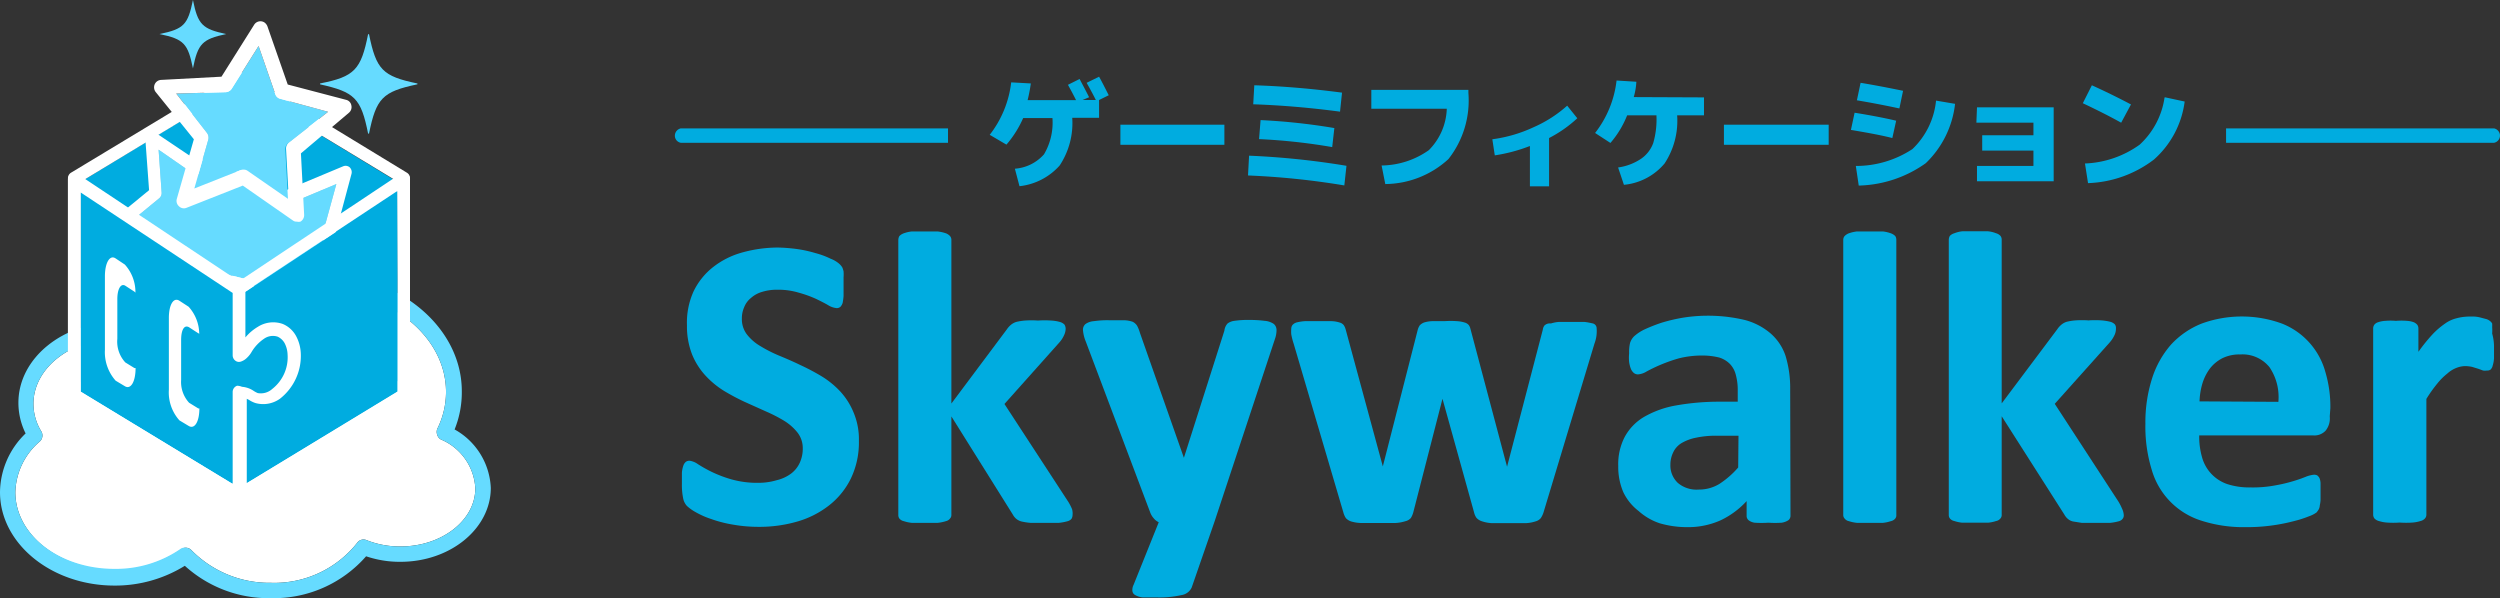 <svg xmlns="http://www.w3.org/2000/svg" width="163" height="39" viewBox="0 0 163 39">
  <rect x="0" y="0" width="163" height="39" fill="#333333" stroke="none"/>
  <defs>
    <style>
      .cls-1 {
        fill: #fff;
      }

      .cls-2 {
        fill: #66dbff;
      }

      .cls-3 {
        fill: #00ace0;
      }
    </style>
  </defs>
  <g id="レイヤー_2" data-name="レイヤー 2">
    <g id="レイヤー_1-2" data-name="レイヤー 1">
      <g>
        <g>
          <path class="cls-1" d="M7.47,37.15a7.53,7.53,0,0,0,4.35-1.34.48.48,0,0,1,.29-.1.52.52,0,0,1,.37.16A7.13,7.13,0,0,0,17.67,38a6.88,6.88,0,0,0,5.62-2.61.5.5,0,0,1,.59-.18,5.89,5.89,0,0,0,2.23.42c2.69,0,4.88-1.7,4.88-3.79a3.66,3.66,0,0,0-2.23-3.18.5.5,0,0,1-.25-.3.55.55,0,0,1,0-.4,5.4,5.4,0,0,0,.57-2.4c0-3.71-3.83-6.71-8.54-6.71-3.62,0-6.86,1.8-8.06,4.49a.5.5,0,0,1-.35.3.56.56,0,0,1-.43-.12,6.22,6.22,0,0,0-4.07-1.44c-3,0-5.45,1.91-5.45,4.25a3.44,3.44,0,0,0,.51,1.79.53.53,0,0,1-.09.66A4.5,4.5,0,0,0,1,32.09C1,34.88,3.9,37.15,7.47,37.15Z"/>
          <path class="cls-2" d="M17.67,39a8.12,8.12,0,0,1-5.62-2.11,8.62,8.62,0,0,1-4.58,1.29C3.35,38.18,0,35.44,0,32.09a5.39,5.39,0,0,1,1.67-3.83,4.49,4.49,0,0,1-.47-2C1.2,23.35,4.1,21,7.66,21a7.37,7.37,0,0,1,4.22,1.29c1.54-2.73,4.94-4.52,8.69-4.52,5.26,0,9.54,3.47,9.54,7.74A6.44,6.44,0,0,1,29.64,28,4.58,4.58,0,0,1,32,31.81c0,2.66-2.64,4.82-5.89,4.82a6.82,6.82,0,0,1-2.24-.36A8,8,0,0,1,17.67,39Zm-5.56-3.29a.52.52,0,0,1,.37.16A7.13,7.13,0,0,0,17.67,38a6.88,6.88,0,0,0,5.62-2.61.5.5,0,0,1,.59-.18,5.89,5.89,0,0,0,2.23.42c2.69,0,4.88-1.7,4.88-3.79a3.66,3.66,0,0,0-2.23-3.18.5.5,0,0,1-.25-.3.55.55,0,0,1,0-.4,5.4,5.4,0,0,0,.57-2.4c0-3.71-3.83-6.71-8.54-6.71-3.62,0-6.86,1.8-8.06,4.49a.5.5,0,0,1-.35.3.56.56,0,0,1-.43-.12,6.22,6.22,0,0,0-4.07-1.44c-3,0-5.45,1.91-5.45,4.25a3.44,3.44,0,0,0,.51,1.79.53.53,0,0,1-.09.66A4.5,4.5,0,0,0,1,32.09c0,2.79,2.89,5,6.46,5a7.44,7.44,0,0,0,4.35-1.33A.52.52,0,0,1,12.11,35.71Z"/>
          <polygon class="cls-3" points="25.91 11.86 16 5.83 15.17 5.83 5.26 11.86 5.26 24.91 15.15 18.38 16.12 18.45 25.91 24.91 25.91 11.86"/>
          <path class="cls-1" d="M26.53,11.26,15.79,4.72h-.32L4.63,11.26a.42.42,0,0,0-.2.36v14a.42.42,0,0,0,.22.37.36.36,0,0,0,.2.06A.57.57,0,0,0,5.07,26l10.51-6.94L26.1,26a.44.44,0,0,0,.22.07.36.36,0,0,0,.2-.06.44.44,0,0,0,.21-.37v-14A.41.41,0,0,0,26.53,11.26Zm-21.27.6,9.91-6V18.37L5.26,24.91Zm20.65,13L16,18.37V5.83l9.91,6Z"/>
          <path class="cls-2" d="M11.2,15.6l1,2.64.37-.6a.36.36,0,0,1,.34-.2H13l3.23.81a.39.39,0,0,1,.28.26l1.24,3.32,1.82-3a.41.41,0,0,1,.33-.2l3.47-.17L21.1,15.73a.43.43,0,0,1-.09-.38L21.93,12l-3.22,1.35a.4.4,0,0,1-.37,0l-2.79-2a.42.42,0,0,1-.17-.45l.17-.63L13,11.34a.42.42,0,0,1-.38,0L10.34,9.76l.2,2.81a.44.44,0,0,1-.15.35L8.25,14.68l2.67.67A.44.44,0,0,1,11.2,15.6Z"/>
          <path class="cls-1" d="M17.63,23.18h0a.39.39,0,0,1-.34-.26L15.8,19l-2.73-.68-.64,1.06a.4.4,0,0,1-.55.14.39.39,0,0,1-.17-.21l-1.19-3.22-3.26-.82a.4.4,0,0,1-.3-.49.43.43,0,0,1,.14-.23l2.62-2.15L9.47,9a.42.42,0,0,1,.2-.38.4.4,0,0,1,.42,0l2.81,1.89L16,9.19a.4.4,0,0,1,.42.07.42.42,0,0,1,.12.42l-.3,1.16,2.36,1.58,3.78-1.58a.41.41,0,0,1,.42.07.44.44,0,0,1,.12.42l-1.07,4,2.63,3.2a.41.41,0,0,1,0,.58.4.4,0,0,1-.24.1l-4.08.2L18,23A.39.39,0,0,1,17.63,23.18Zm-4.75-5.74H13l3.23.81a.39.39,0,0,1,.28.26l1.24,3.32,1.82-3a.41.41,0,0,1,.33-.2l3.47-.17L21.1,15.73a.43.43,0,0,1-.09-.38L21.93,12l-3.22,1.35a.4.4,0,0,1-.37,0l-2.79-2a.42.42,0,0,1-.17-.45l.17-.63L13,11.34a.42.42,0,0,1-.38,0L10.34,9.76l.2,2.81a.44.44,0,0,1-.15.35L8.25,14.68l2.67.67a.44.44,0,0,1,.28.25l1,2.64.37-.6A.35.35,0,0,1,12.88,17.44Z"/>
          <path class="cls-2" d="M18.84,9.29l2.55-2-3.12-.85a.46.46,0,0,1-.32-.3L16.86,3,15.11,5.78a.5.5,0,0,1-.39.23l-3.23.09,2,2.56a.52.52,0,0,1,.09.45l-.91,3.18,3-1.19h.18a.41.41,0,0,1,.26.09l2.67,1.86L18.6,9.74A.5.5,0,0,1,18.84,9.29Z"/>
          <path class="cls-1" d="M19.36,14.45a.38.38,0,0,1-.27-.08L15.83,12.1l-3.67,1.45a.45.45,0,0,1-.49-.1.47.47,0,0,1-.14-.49l1.11-3.88L10.15,6a.5.5,0,0,1-.06-.51.48.48,0,0,1,.41-.28L14.44,5l2.14-3.4a.48.48,0,0,1,.67-.13.58.58,0,0,1,.18.23l1.33,3.81,3.81,1a.45.45,0,0,1,.34.37.48.48,0,0,1-.17.48L19.62,10l.21,4a.49.49,0,0,1-.24.45A.45.45,0,0,1,19.36,14.45ZM15.9,11.06a.41.41,0,0,1,.26.09L18.83,13,18.65,9.7a.49.49,0,0,1,.19-.41l2.55-2-3.12-.85a.46.46,0,0,1-.32-.3L16.86,3,15.11,5.78a.5.5,0,0,1-.39.23l-3.23.09,2,2.56a.52.52,0,0,1,.09.45l-.91,3.18,3-1.19A.45.45,0,0,1,15.9,11.06Z"/>
          <path class="cls-2" d="M27.2,5.5c-2.26.48-2.67.9-3.14,3.21H24C23.54,6.4,23.12,6,20.87,5.5V5.44C23.12,5,23.54,4.54,24,2.23h.06c.47,2.31.88,2.74,3.14,3.21C27.23,5.45,27.23,5.5,27.2,5.5Z"/>
          <path class="cls-2" d="M14.75,2.22c-1.56.33-1.85.63-2.17,2.24h0C12.25,2.85,12,2.55,10.4,2.22h0C12,1.89,12.25,1.6,12.58,0h0c.32,1.6.61,1.89,2.17,2.22C14.77,2.19,14.77,2.22,14.75,2.22Z"/>
          <polygon class="cls-3" points="16 19.03 15.17 19.03 5.26 12.48 5.26 25.53 15.17 31.56 15.17 31.51 16 31.56 25.91 25.53 25.91 12.48 16 19.03"/>
          <path class="cls-1" d="M26.52,11.34a.4.4,0,0,0-.42,0l-10.52,7L5.07,11.35a.4.4,0,0,0-.42,0,.4.4,0,0,0-.22.37v14a.43.43,0,0,0,.2.36l10.74,6.54a.4.4,0,0,0,.42,0h0L26.53,26.1a.41.41,0,0,0,.2-.36v-14A.39.39,0,0,0,26.52,11.34ZM15.46,25.15a.43.43,0,0,0-.29.4v6l-9.91-6v-13l9.91,6.55v4.07a.44.44,0,0,0,.18.35.38.38,0,0,0,.37.05,1,1,0,0,0,.37-.23,1.7,1.7,0,0,0,.33-.42v0a2.72,2.72,0,0,1,.79-.83,1,1,0,0,1,.89-.14,1,1,0,0,1,.46.43,1.72,1.72,0,0,1,.19.73,2.62,2.62,0,0,1-1,2.25,1.11,1.11,0,0,1-.94.27,1.51,1.51,0,0,1-.28-.15,1.57,1.57,0,0,0-.75-.26A.86.86,0,0,0,15.46,25.15ZM16,32.41a.2.2,0,0,0,0-.11A.2.2,0,0,1,16,32.41ZM26,25.5l-9.91,6V26l.14.07a1.72,1.72,0,0,0,.43.21A1.88,1.88,0,0,0,18.25,26a3.55,3.55,0,0,0,1.36-3,2.61,2.61,0,0,0-.3-1.08,1.76,1.76,0,0,0-.88-.8,1.86,1.86,0,0,0-1.62.19A3.16,3.16,0,0,0,16,22V19l9.91-6.55Z"/>
          <path class="cls-1" d="M12.33,21.34l.6.39s.05,0,.06.06A2.67,2.67,0,0,0,12.3,20l-.6-.39c-.38-.25-.69.25-.69,1.12v4.68a2.73,2.73,0,0,0,.69,2l.6.36c.39.24.7-.28.7-1.14h-.07l-.6-.37a2,2,0,0,1-.52-1.49V22.17C11.81,21.53,12,21.15,12.33,21.34Z"/>
          <path class="cls-1" d="M8.17,18.63l.6.39.06.06a2.67,2.67,0,0,0-.69-1.83l-.6-.4c-.38-.26-.7.28-.7,1.17v4.8a2.79,2.79,0,0,0,.7,2l.6.36c.39.24.7-.3.7-1.18H8.77l-.6-.37a2,2,0,0,1-.52-1.54V19.5C7.65,18.84,7.88,18.45,8.17,18.63Z"/>
        </g>
        <g>
          <path class="cls-3" d="M56,28.75a5.42,5.42,0,0,1-.52,2.44,5,5,0,0,1-1.41,1.75A6.08,6.08,0,0,1,52,34a8.84,8.84,0,0,1-2.56.35,9.46,9.46,0,0,1-1.68-.15,8.1,8.1,0,0,1-1.39-.36,5.42,5.42,0,0,1-1-.44,2.9,2.9,0,0,1-.58-.41,1,1,0,0,1-.25-.51,4.27,4.27,0,0,1-.08-.94v-.71a1.79,1.79,0,0,1,.09-.46.56.56,0,0,1,.17-.26.4.4,0,0,1,.24-.07,1.21,1.21,0,0,1,.54.22,8.74,8.74,0,0,0,.89.5,8.12,8.12,0,0,0,1.32.5,6.2,6.2,0,0,0,1.76.22,4.19,4.19,0,0,0,1.17-.17,2.58,2.58,0,0,0,.95-.44,1.85,1.85,0,0,0,.56-.71,2.2,2.2,0,0,0,.19-.94,1.65,1.65,0,0,0-.33-1,3.33,3.33,0,0,0-.86-.77,9.7,9.7,0,0,0-1.2-.62l-1.38-.62a14.2,14.2,0,0,1-1.39-.74,5.8,5.8,0,0,1-1.2-1,4.58,4.58,0,0,1-.86-1.37,5.05,5.05,0,0,1-.33-1.89A4.93,4.93,0,0,1,45.22,19a4.48,4.48,0,0,1,1.28-1.59,5.39,5.39,0,0,1,1.9-.95,8.71,8.71,0,0,1,2.32-.32,10.69,10.69,0,0,1,1.26.1,8,8,0,0,1,1.18.26,5.2,5.2,0,0,1,1,.37,1.84,1.84,0,0,1,.57.34,1.06,1.06,0,0,1,.19.23,1.83,1.83,0,0,1,.08.25,2.67,2.67,0,0,1,0,.4V19.3a3.47,3.47,0,0,1-.06.45.68.68,0,0,1-.15.26.38.38,0,0,1-.23.08A1.27,1.27,0,0,1,54,19.9c-.22-.13-.5-.27-.81-.42a7.47,7.47,0,0,0-1.12-.4,4.6,4.6,0,0,0-1.38-.19,3.25,3.25,0,0,0-1,.14,1.87,1.87,0,0,0-.73.4,1.44,1.44,0,0,0-.44.6,1.8,1.8,0,0,0-.15.75,1.64,1.64,0,0,0,.31,1,3.05,3.05,0,0,0,.87.77,8.9,8.9,0,0,0,1.23.63c.46.19.95.4,1.4.62a14.37,14.37,0,0,1,1.4.74,5.82,5.82,0,0,1,1.22,1,4.58,4.58,0,0,1,.86,1.37A4.48,4.48,0,0,1,56,28.75Z"/>
          <path class="cls-3" d="M69.93,33.6a.48.48,0,0,1-.07.23.53.53,0,0,1-.28.16,3.41,3.41,0,0,1-.54.1H67.19A4,4,0,0,1,66.6,34a.9.9,0,0,1-.35-.18,1,1,0,0,1-.22-.28l-4-6.39v6.43a.33.33,0,0,1-.09.23.46.46,0,0,1-.27.17,2.59,2.59,0,0,1-.54.11H59.45a2.41,2.41,0,0,1-.52-.11.51.51,0,0,1-.29-.17.39.39,0,0,1-.07-.23V15.64a.55.55,0,0,1,.07-.25.79.79,0,0,1,.29-.18,2.31,2.31,0,0,1,.52-.12h1.68a2.62,2.62,0,0,1,.54.12.71.71,0,0,1,.27.18.38.38,0,0,1,.09.25V26.31l3.62-4.84a1.32,1.32,0,0,1,.25-.28,1,1,0,0,1,.36-.2,3.63,3.63,0,0,1,.56-.09,6.17,6.17,0,0,1,.86,0,6.17,6.17,0,0,1,.86,0,2.62,2.62,0,0,1,.56.09.69.69,0,0,1,.3.17.5.5,0,0,1,.08.26,1,1,0,0,1-.1.43,1.8,1.8,0,0,1-.32.49l-3.57,4,4.17,6.39a3.45,3.45,0,0,1,.24.47A1.14,1.14,0,0,1,69.93,33.6Z"/>
          <path class="cls-3" d="M79.19,34l-1.49,4.3a.87.87,0,0,1-.67.5,6.55,6.55,0,0,1-1.65.15H74.5a1.23,1.23,0,0,1-.5-.16.35.35,0,0,1-.17-.28.73.73,0,0,1,.08-.38l1.64-4.08a.93.93,0,0,1-.33-.26,1.2,1.2,0,0,1-.22-.36L70.79,22.26a2.43,2.43,0,0,1-.18-.74.48.48,0,0,1,.16-.39,1.07,1.07,0,0,1,.55-.19,6.11,6.11,0,0,1,1-.06h1a1.91,1.91,0,0,1,.53.1.73.73,0,0,1,.29.26,2.53,2.53,0,0,1,.19.48l2.86,8.13h0l2.64-8.29a.81.81,0,0,1,.21-.47.91.91,0,0,1,.43-.17,6.17,6.17,0,0,1,1-.06,7.73,7.73,0,0,1,1,.06,1.22,1.22,0,0,1,.58.2.52.52,0,0,1,.18.4,1.77,1.77,0,0,1-.11.6Z"/>
          <path class="cls-3" d="M104.1,21.4a2.27,2.27,0,0,1-.14,1l-3.32,11a1.46,1.46,0,0,1-.18.38.65.65,0,0,1-.33.21,2.41,2.41,0,0,1-.65.12h-2.2a2.41,2.41,0,0,1-.65-.12.84.84,0,0,1-.36-.22,1,1,0,0,1-.16-.36L94.05,26v0l-1.9,7.39a1.4,1.4,0,0,1-.16.38.66.66,0,0,1-.35.21,2.62,2.62,0,0,1-.68.12h-2.2A2.55,2.55,0,0,1,88.1,34a.8.8,0,0,1-.35-.22,1.28,1.28,0,0,1-.16-.36l-3.24-11a4.71,4.71,0,0,1-.16-.62,2.28,2.28,0,0,1,0-.37.41.41,0,0,1,.08-.24.57.57,0,0,1,.28-.17,3.08,3.08,0,0,1,.53-.08h1.74a1.9,1.9,0,0,1,.53.09.5.5,0,0,1,.27.18,1,1,0,0,1,.12.28l2.42,8.92v0l2.28-8.92a1,1,0,0,1,.13-.28.8.8,0,0,1,.27-.18,2.09,2.09,0,0,1,.51-.09h.83a5.61,5.61,0,0,1,.82,0,2.1,2.1,0,0,1,.5.09.54.54,0,0,1,.26.16.66.66,0,0,1,.11.24l2.39,9v0l2.33-8.93a.57.57,0,0,1,.11-.28.52.52,0,0,1,.42-.13,2.28,2.28,0,0,1,.52-.1h1.67a4,4,0,0,1,.5.09.33.33,0,0,1,.29.36Z"/>
          <path class="cls-3" d="M116.74,33.61a.37.37,0,0,1-.14.31,1.12,1.12,0,0,1-.43.16,6.33,6.33,0,0,1-.87,0,6.78,6.78,0,0,1-.9,0,.85.85,0,0,1-.39-.16.37.37,0,0,1-.13-.31v-.94a5.46,5.46,0,0,1-1.71,1.26,5.19,5.19,0,0,1-2.16.44,6.39,6.39,0,0,1-1.79-.25,3.9,3.9,0,0,1-1.38-.8,3.4,3.4,0,0,1-1-1.23,4.17,4.17,0,0,1-.33-1.71,3.85,3.85,0,0,1,.42-1.89,3.39,3.39,0,0,1,1.25-1.3,6.35,6.35,0,0,1,2.07-.75,16.09,16.09,0,0,1,2.86-.25h1.19v-.73a3.7,3.7,0,0,0-.12-1,1.57,1.57,0,0,0-.38-.72,1.68,1.68,0,0,0-.71-.43,4.56,4.56,0,0,0-1.11-.13,6.13,6.13,0,0,0-1.54.19,10.45,10.45,0,0,0-2.08.85,1.25,1.25,0,0,1-.56.19.42.42,0,0,1-.27-.09.69.69,0,0,1-.2-.28,2.09,2.09,0,0,1-.11-.43,2.81,2.81,0,0,1,0-.58,2.54,2.54,0,0,1,.06-.67,1.06,1.06,0,0,1,.26-.43,2.87,2.87,0,0,1,.68-.45,10.84,10.84,0,0,1,1.12-.44,11.11,11.11,0,0,1,1.41-.33,10.41,10.41,0,0,1,4,.15,4.23,4.23,0,0,1,1.67.86,3.34,3.34,0,0,1,1,1.49,7.18,7.18,0,0,1,.3,2.16Zm-3.39-5.2H112a6.24,6.24,0,0,0-1.43.13,3,3,0,0,0-.95.36,1.4,1.4,0,0,0-.53.6,1.82,1.82,0,0,0-.18.79,1.56,1.56,0,0,0,.49,1.2,1.88,1.88,0,0,0,1.34.43,2.56,2.56,0,0,0,1.35-.36,5.8,5.8,0,0,0,1.24-1.08Z"/>
          <path class="cls-3" d="M123.64,33.58a.33.33,0,0,1-.07.23.51.51,0,0,1-.29.17,2.29,2.29,0,0,1-.52.11h-1.68a2.38,2.38,0,0,1-.53-.11.46.46,0,0,1-.28-.17.33.33,0,0,1-.09-.23V15.64a.38.38,0,0,1,.09-.25.75.75,0,0,1,.28-.18,2.4,2.4,0,0,1,.53-.12h1.68a2.31,2.31,0,0,1,.52.12.79.79,0,0,1,.29.18.45.45,0,0,1,.07.25Z"/>
          <path class="cls-3" d="M138.47,33.6a.34.34,0,0,1-.08.23.44.44,0,0,1-.26.16,3.33,3.33,0,0,1-.55.1h-1.85l-.57-.09a.78.78,0,0,1-.35-.18,1,1,0,0,1-.22-.28l-4.08-6.4v6.43a.32.32,0,0,1-.08.23.46.46,0,0,1-.28.17,2.38,2.38,0,0,1-.53.11q-.42,0-.84,0t-.84,0a2.41,2.41,0,0,1-.52-.11.51.51,0,0,1-.29-.17.37.37,0,0,1-.07-.23V15.63a.55.55,0,0,1,.07-.25.66.66,0,0,1,.29-.17,2,2,0,0,1,.52-.13h1.68a2,2,0,0,1,.53.13.62.62,0,0,1,.28.17.39.39,0,0,1,.08.25V26.3l3.63-4.84a1.32,1.32,0,0,1,.25-.28,1,1,0,0,1,.36-.2,3.63,3.63,0,0,1,.56-.09,6.17,6.17,0,0,1,.86,0,6.17,6.17,0,0,1,.86,0,3.44,3.44,0,0,1,.56.09.69.69,0,0,1,.3.17.41.41,0,0,1,.07.26,1,1,0,0,1-.09.43,2,2,0,0,1-.32.49l-3.58,4,4.15,6.37a3.45,3.45,0,0,1,.24.47A1.08,1.08,0,0,1,138.47,33.6Z"/>
          <path class="cls-3" d="M151.9,27.15a1.27,1.27,0,0,1-.28.94,1,1,0,0,1-.78.3h-7.45a4.79,4.79,0,0,0,.18,1.41,2.56,2.56,0,0,0,1.64,1.76,4.65,4.65,0,0,0,1.53.22,7.76,7.76,0,0,0,1.59-.13,9.78,9.78,0,0,0,1.19-.28,8.47,8.47,0,0,0,.83-.29,2,2,0,0,1,.53-.13.46.46,0,0,1,.21.05.58.58,0,0,1,.14.17,1,1,0,0,1,.07.35V32.6a2,2,0,0,1-.05.35.59.59,0,0,1-.07.26,1.43,1.43,0,0,1-.14.2,1.89,1.89,0,0,1-.49.25,7.1,7.1,0,0,1-1,.32,12,12,0,0,1-3.12.39,9,9,0,0,1-2.86-.41,4.89,4.89,0,0,1-3.28-3.34,9.58,9.58,0,0,1-.41-3,9.41,9.41,0,0,1,.43-2.93,6.18,6.18,0,0,1,1.23-2.21,5.45,5.45,0,0,1,2-1.38,7.64,7.64,0,0,1,5.25,0,4.73,4.73,0,0,1,2.82,3.14,7.94,7.94,0,0,1,.33,2.37Zm-3.35-.95a3.47,3.47,0,0,0-.58-2.26,2.26,2.26,0,0,0-1.91-.83,2.53,2.53,0,0,0-1.15.24,2.46,2.46,0,0,0-.81.66,3.18,3.18,0,0,0-.49.95,4.51,4.51,0,0,0-.2,1.21Z"/>
          <path class="cls-3" d="M162.61,22.55v.81a2,2,0,0,1-.09.49.48.48,0,0,1-.14.25.38.38,0,0,1-.23.06,1.09,1.09,0,0,1-.25,0l-.3-.11-.42-.13a2.3,2.3,0,0,0-.45-.05,1.62,1.62,0,0,0-.58.12,1.9,1.9,0,0,0-.59.37,4,4,0,0,0-.65.65,8.75,8.75,0,0,0-.71,1v7.55a.36.36,0,0,1-.09.24.56.56,0,0,1-.29.17,2.28,2.28,0,0,1-.52.1,5.89,5.89,0,0,1-.84,0,5.89,5.89,0,0,1-.84,0,2.28,2.28,0,0,1-.52-.1.61.61,0,0,1-.29-.17.43.43,0,0,1-.08-.24V21.43a.43.43,0,0,1,.07-.25.49.49,0,0,1,.25-.17,1.79,1.79,0,0,1,.46-.09,4.09,4.09,0,0,1,.7,0,4.57,4.57,0,0,1,.74,0,1.57,1.57,0,0,1,.43.09.66.66,0,0,1,.23.17.43.43,0,0,1,.07.25v1.51a11,11,0,0,1,.91-1.13,5,5,0,0,1,.81-.7,2.18,2.18,0,0,1,.77-.36,3.33,3.33,0,0,1,.77-.11h.38a2,2,0,0,1,.43.07l.38.1a.72.72,0,0,1,.24.14.44.44,0,0,1,.12.15,1.74,1.74,0,0,1,0,.22,3.09,3.09,0,0,1,0,.43A3.22,3.22,0,0,1,162.61,22.55Z"/>
          <path class="cls-3" d="M162.61,8.37H145.14v.94h17.47a.48.48,0,0,0,.38-.56A.49.49,0,0,0,162.61,8.37Z"/>
          <path class="cls-3" d="M61.81,8.37H44.39a.49.49,0,0,0-.38.57.47.47,0,0,0,.38.37H61.81Z"/>
          <path class="cls-3" d="M71.66,7.68H69.91a5,5,0,0,1-.82,3.11,4.09,4.09,0,0,1-2.62,1.35L66.17,11a2.8,2.8,0,0,0,1.9-.94,4.07,4.07,0,0,0,.55-2.36H66.71a6.92,6.92,0,0,1-1.09,1.73l-1.09-.64a6.84,6.84,0,0,0,1.4-3.42l1.28.07A10.09,10.09,0,0,1,67,6.53h3.16c-.2-.4-.38-.73-.53-1l.76-.38c.22.42.43.81.62,1.19l-.43.18h.87c-.2-.4-.4-.76-.6-1.12L71.66,5c.25.45.45.86.63,1.21l-.63.31Z"/>
          <path class="cls-3" d="M73.05,9.44V8.13h6.78V9.44Z"/>
          <path class="cls-3" d="M81.37,11.44l.07-1.29a52,52,0,0,1,6.35.66l-.14,1.28A50.62,50.62,0,0,0,81.37,11.44Zm.34-4.64.07-1.24c1.91.06,3.82.23,5.72.48l-.13,1.24Q84.43,6.89,81.71,6.8Zm.38,2.27.1-1.24A40.21,40.21,0,0,1,87,8.35l-.14,1.24a38.22,38.22,0,0,0-4.77-.52Z"/>
          <path class="cls-3" d="M89.41,5.86h6.33v.21a6.18,6.18,0,0,1-1.3,4.3A6.16,6.16,0,0,1,90.32,12l-.24-1.21a5.43,5.43,0,0,0,3.08-1,4,4,0,0,0,1.17-2.7H89.41Z"/>
          <path class="cls-3" d="M97.3,9.08A9.17,9.17,0,0,0,100,8.29a8.2,8.2,0,0,0,2.18-1.4l.66.82A8.27,8.27,0,0,1,101,9v3.15H99.75V9.52a10.76,10.76,0,0,1-2.29.61Z"/>
          <path class="cls-3" d="M111.1,6.35V7.52h-1.75a5.06,5.06,0,0,1-.82,3.14,3.94,3.94,0,0,1-2.65,1.39l-.38-1.13a3.59,3.59,0,0,0,1.44-.53,2.12,2.12,0,0,0,.85-1.06A5.54,5.54,0,0,0,108,7.52h-1.91A6.33,6.33,0,0,1,105,9.32l-1-.65a6.81,6.81,0,0,0,1.4-3.42l1.29.08a4.31,4.31,0,0,1-.17,1Z"/>
          <path class="cls-3" d="M112.4,9.44V8.13h6.83V9.44Z"/>
          <path class="cls-3" d="M120.68,8.47l.24-1.12c1,.16,1.9.33,2.71.52L123.38,9C122.51,8.78,121.61,8.63,120.68,8.47Zm.32,2.35a6.68,6.68,0,0,0,3.69-1.1,5.06,5.06,0,0,0,1.54-3.16l1.24.21a6.33,6.33,0,0,1-1.91,3.87,7.84,7.84,0,0,1-4.37,1.46Zm.07-4.28.24-1.14c.87.14,1.79.32,2.77.52l-.24,1.15C122.71,6.83,121.79,6.66,121.07,6.54Z"/>
          <path class="cls-3" d="M128.9,7h5v4.82h-5v-1h3.68v-1h-3.34v-1h3.34V8h-3.72Z"/>
          <path class="cls-3" d="M135.8,6.73l.59-1.17c.79.36,1.64.77,2.55,1.25L138.3,8C137.4,7.5,136.56,7.09,135.8,6.73Zm5.39-.38,1.25.27a6.08,6.08,0,0,1-2,3.78,7.5,7.5,0,0,1-4.3,1.54l-.2-1.28a6.53,6.53,0,0,0,3.57-1.23,5.19,5.19,0,0,0,1.62-3.08Z"/>
        </g>
      </g>
    </g>
  </g>
</svg>
